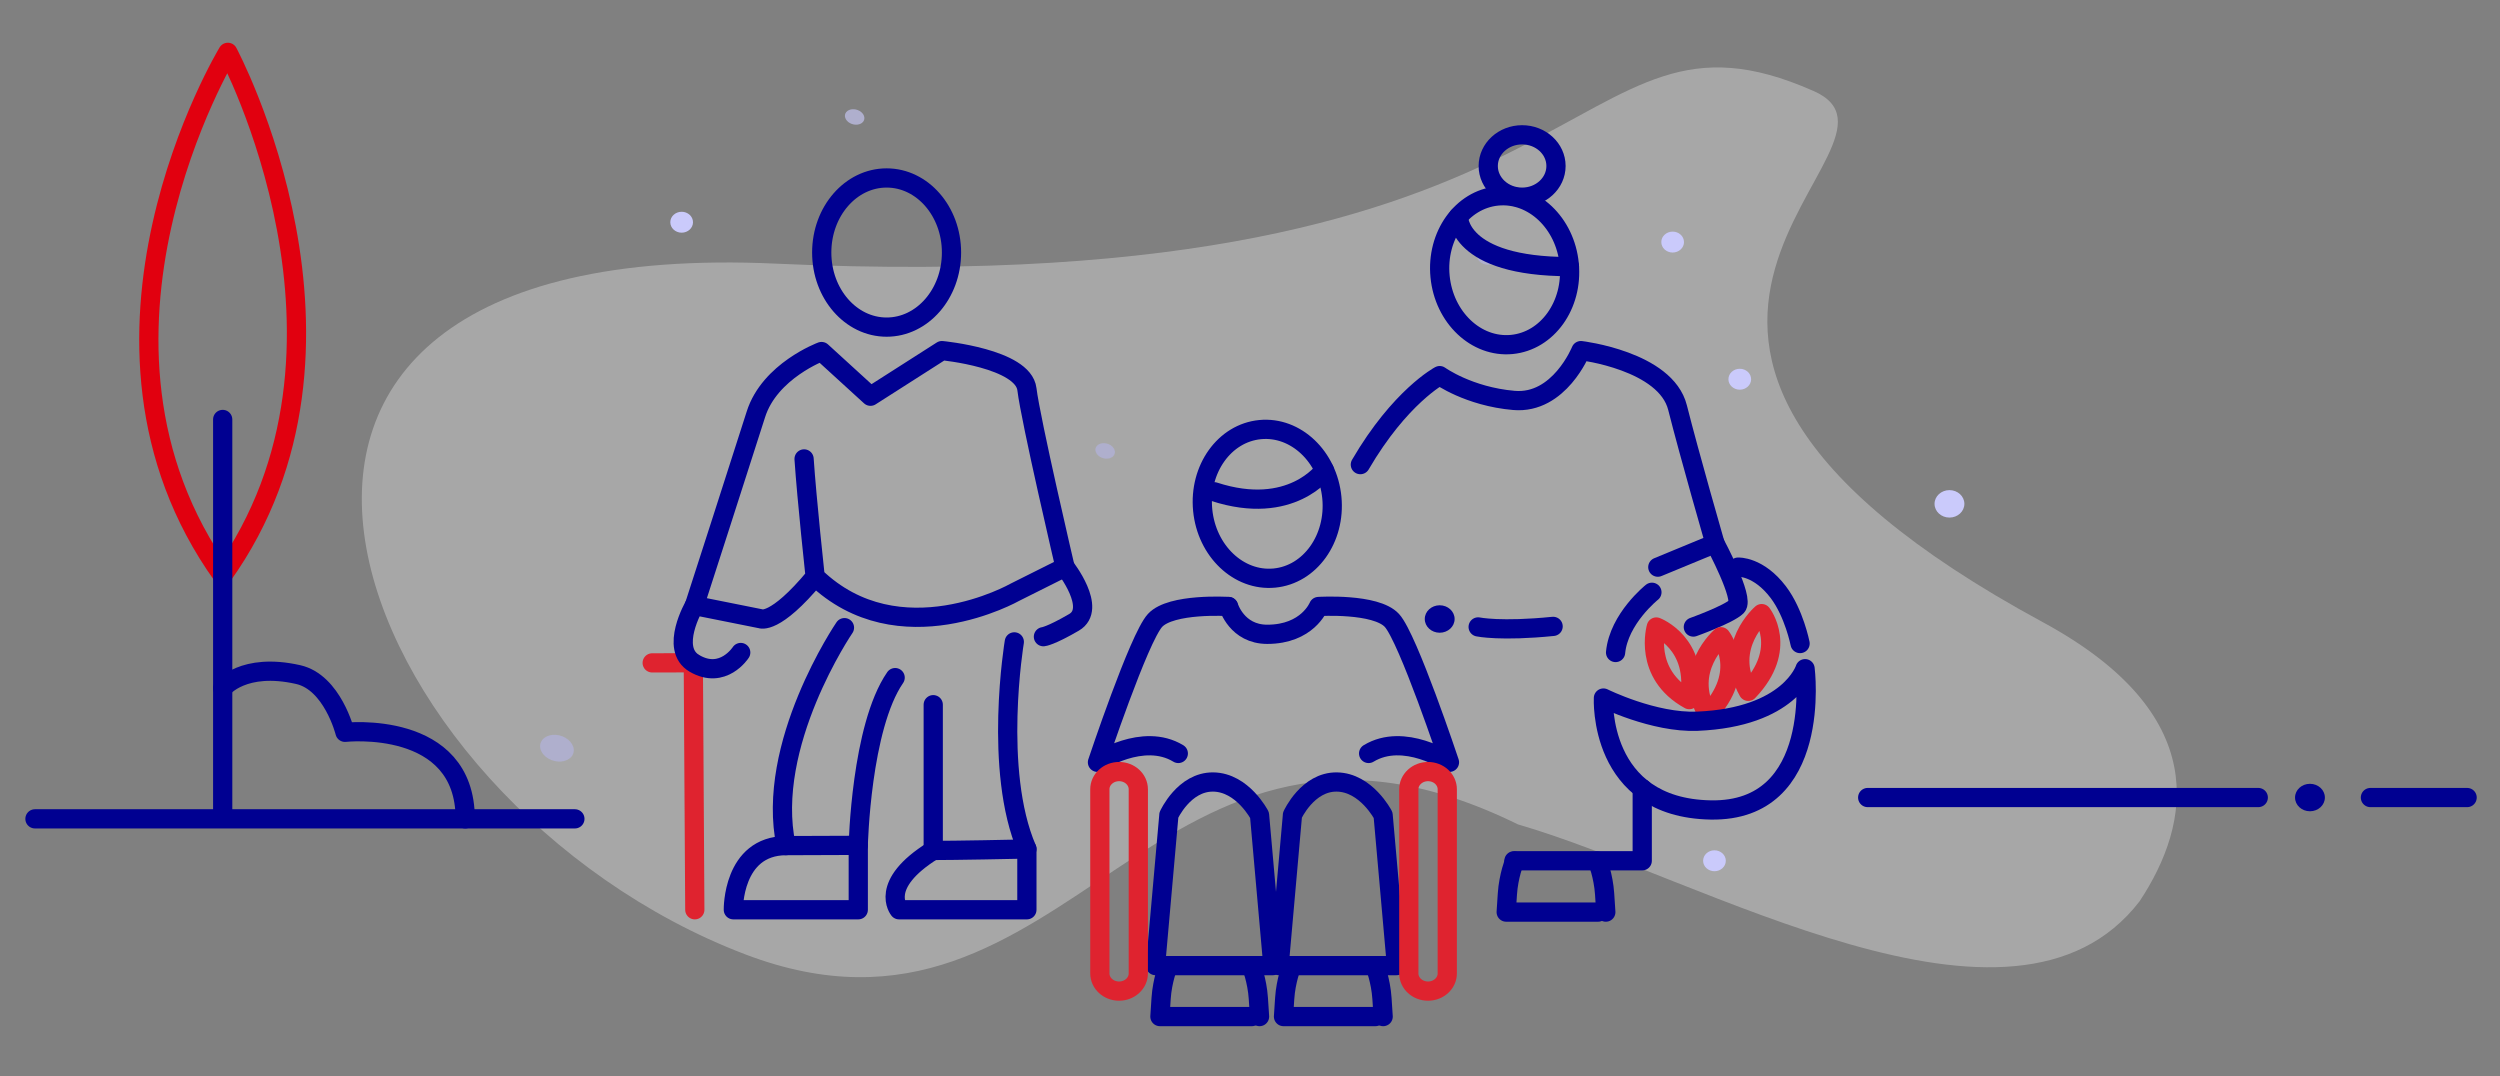 <?xml version="1.0" encoding="UTF-8"?><svg id="Calque_3" xmlns="http://www.w3.org/2000/svg" width="650" height="279.83" viewBox="0 0 650 279.83"><rect x="0" y="0" width="650" height="279.83" fill="#808080" stroke="none"/><rect width="650" height="279.83" style="fill:#fff; opacity:0;"/><g style="opacity:.63;"><g style="opacity:.49;"><path d="M471.45,23.63c-65.45-28.92-51.73,54.99-269.66,44.92-170.44-7.88-111.86,140.06-8,179.59,85.06,32.38,105.62-80.65,200.89-33.79,47.84,13.8,128.74,62.76,161.63,19.96,13.47-20.4,18.9-48.67-25.23-72.57-139.03-75.3-26.64-123.69-59.63-138.12Z" style="fill:#fff; fill-rule:evenodd;"/></g><path d="M143.39,197.62c-2.29-.89-3.51-3-2.73-4.7s3.28-2.37,5.56-1.48,3.51,3,2.73,4.7-3.28,2.37-5.56,1.48Z" style="fill:#cacafb; fill-rule:evenodd;"/><path d="M385.71,68.6c-1.32-.51-2.03-1.74-1.58-2.72.45-.99,1.9-1.37,3.22-.86s2.03,1.74,1.58,2.72-1.9,1.37-3.22.86Z" style="fill:#cacafb; fill-rule:evenodd;"/><path d="M286.52,119.03c-1.32-.51-2.03-1.74-1.58-2.72s1.9-1.37,3.22-.86,2.03,1.74,1.58,2.72-1.9,1.37-3.22.86Z" style="fill:#cacafb; fill-rule:evenodd;"/><path d="M221.39,32.2c-1.32-.51-2.03-1.74-1.58-2.72s1.9-1.37,3.22-.86,2.03,1.74,1.58,2.72-1.9,1.37-3.22.86Z" style="fill:#cacafb; fill-rule:evenodd;"/></g><polyline points="169.57 172.35 180.26 172.32 180.65 236.54" style="fill:none; stroke:#df232f; stroke-linecap:round; stroke-linejoin:round; stroke-width:5px;"/><path d="M445.76,226.52c-1.63,0-2.95-1.22-2.95-2.72s1.32-2.72,2.95-2.72,2.95,1.22,2.95,2.72-1.32,2.72-2.95,2.72Z" style="fill:#cacafb; fill-rule:evenodd;"/><path d="M177.23,60.5c-1.63,0-2.95-1.22-2.95-2.72s1.32-2.72,2.95-2.72,2.95,1.22,2.95,2.72-1.32,2.72-2.95,2.72Z" style="fill:#cacafb; fill-rule:evenodd;"/><path d="M434.89,65.66c-1.63,0-2.95-1.22-2.95-2.72s1.32-2.72,2.95-2.72,2.95,1.22,2.95,2.72-1.32,2.72-2.95,2.72Z" style="fill:#cacafb; fill-rule:evenodd;"/><path d="M452.34,101.32c-1.63,0-2.95-1.22-2.95-2.72s1.32-2.72,2.95-2.72,2.95,1.22,2.95,2.72-1.32,2.72-2.95,2.72Z" style="fill:#cacafb; fill-rule:evenodd;"/><ellipse cx="329.49" cy="130.99" rx="16.87" ry="19.39" transform="translate(-11.02 32.13) rotate(-5.49)" style="fill:none; stroke:#000091; stroke-linecap:round; stroke-linejoin:round; stroke-width:5px;"/><ellipse cx="391.21" cy="70.25" rx="16.87" ry="19.39" transform="translate(-4.93 37.76) rotate(-5.49)" style="fill:none; stroke:#000091; stroke-linecap:round; stroke-linejoin:round; stroke-width:5px;"/><path d="M379.19,56.31s-.35,13.01,28.87,13.01" style="fill:none; stroke:#000091; stroke-linecap:round; stroke-linejoin:round; stroke-width:5px;"/><ellipse cx="395.75" cy="43.16" rx="8.81" ry="8.11" style="fill:none; stroke:#000091; stroke-linecap:round; stroke-linejoin:round; stroke-width:5px;"/><path d="M303.9,211.92s3.94-8.71,11.56-8.6c7.62.11,12.02,8.6,12.02,8.6l3.47,39.14h-30.51l3.47-39.14Z" style="fill:none; stroke:#000091; stroke-linecap:round; stroke-linejoin:round; stroke-width:5px;"/><path d="M303.73,251.06s-1.53,3.81-1.84,8.53l-.31,4.72h23.89" style="fill:none; stroke:#000091; stroke-linecap:round; stroke-linejoin:round; stroke-width:5px;"/><path d="M325.33,251.06s1.53,3.81,1.84,8.53l.31,4.72" style="fill:none; stroke:#000091; stroke-linecap:round; stroke-linejoin:round; stroke-width:5px;"/><path d="M336.03,211.92s3.94-8.71,11.56-8.6c7.62.11,12.02,8.6,12.02,8.6l3.47,39.14h-30.51l3.47-39.14Z" style="fill:none; stroke:#000091; stroke-linecap:round; stroke-linejoin:round; stroke-width:5px;"/><path d="M335.86,251.06s-1.53,3.81-1.84,8.53l-.31,4.72h23.89" style="fill:none; stroke:#000091; stroke-linecap:round; stroke-linejoin:round; stroke-width:5px;"/><path d="M357.47,251.06s1.53,3.81,1.84,8.53l.31,4.72" style="fill:none; stroke:#000091; stroke-linecap:round; stroke-linejoin:round; stroke-width:5px;"/><path d="M319.44,157.69s2.14,7.23,10.04,7.23c10.46,0,13.34-7.23,13.34-7.23,0,0,14.87-.94,19.07,3.62s14.97,36.89,14.97,36.89c0,0-11.79-7.9-21.02-2.3" style="fill:none; stroke:#000091; stroke-linecap:round; stroke-linejoin:round; stroke-width:5px;"/><path d="M319.38,157.69s-14.87-.94-19.07,3.62c-4.2,4.56-14.97,36.89-14.97,36.89,0,0,11.79-7.9,21.02-2.3" style="fill:none; stroke:#000091; stroke-linecap:round; stroke-linejoin:round; stroke-width:5px;"/><path d="M285.96,205.21v47.88c0,2.54,2.24,4.6,5,4.6h0c2.76,0,5-2.06,5-4.6v-47.88c0-2.54-2.24-4.6-5-4.6h0c-2.76,0-5,2.06-5,4.6Z" style="fill:none; stroke:#df232f; stroke-linecap:round; stroke-linejoin:round; stroke-width:5px;"/><path d="M366.29,205.21v47.88c0,2.54,2.24,4.6,5,4.6h0c2.76,0,5-2.06,5-4.6v-47.88c0-2.54-2.24-4.6-5-4.6h0c-2.76,0-5,2.06-5,4.6Z" style="fill:none; stroke:#df232f; stroke-linecap:round; stroke-linejoin:round; stroke-width:5px;"/><path d="M353.69,120.8c10.32-17.69,20.63-23.14,20.63-23.14,0,0,7.5,5.43,19.3,6.45,11.8,1.02,17.42-12.95,17.42-12.95,0,0,22.05,2.61,25.12,14.82,3.08,12.21,9.74,35.34,9.74,35.34l-14.87,6.14" style="fill:none; stroke:#000091; stroke-linecap:round; stroke-linejoin:round; stroke-width:5px;"/><path d="M384.32,163s5.84,1.24,19.49-.14" style="fill:none; stroke:#000091; stroke-linecap:round; stroke-linejoin:round; stroke-width:5px;"/><path d="M445.91,141.32s7.69,14.33,5.64,16.37c-2.05,2.04-11.28,5.34-11.28,5.34" style="fill:none; stroke:#000091; stroke-linecap:round; stroke-linejoin:round; stroke-width:5px;"/><path d="M429.5,153.99s-8.6,6.84-9.45,15.66" style="fill:none; stroke:#000091; stroke-linecap:round; stroke-linejoin:round; stroke-width:5px;"/><path d="M451.9,147.45s5.31-.29,10.47,6.53c4.1,5.43,5.65,13.34,5.65,13.34" style="fill:none; stroke:#000091; stroke-linecap:round; stroke-linejoin:round; stroke-width:5px;"/><path d="M430.64,163.02s-3.61,12.15,8.58,18.88c2.68-14.63-8.58-18.88-8.58-18.88Z" style="fill:none; stroke:#df232f; stroke-linecap:round; stroke-linejoin:round; stroke-width:5px;"/><path d="M458.04,159.54s-10.01,8.59-3.49,20.21c10.64-11.15,3.49-20.21,3.49-20.21Z" style="fill:none; stroke:#df232f; stroke-linecap:round; stroke-linejoin:round; stroke-width:5px;"/><path d="M447.44,165.55s-10.01,8.59-3.49,20.21c10.64-11.15,3.49-20.21,3.49-20.21Z" style="fill:none; stroke:#df232f; stroke-linecap:round; stroke-linejoin:round; stroke-width:5px;"/><path d="M416.89,181.49s-1.44,28.57,27.89,29.1c29.33.54,24.54-36.73,24.54-36.73,0,0-3.93,12.65-28,13.66-11.32.47-24.43-6.03-24.43-6.03" style="fill:none; stroke:#000091; stroke-linecap:round; stroke-linejoin:round; stroke-width:5px;"/><path d="M219.56,163.19s-20.77,30.44-15.17,56.67l18.76-.07s.7-30.7,9.59-43.61" style="fill:none; stroke:#000091; stroke-linecap:round; stroke-linejoin:round; stroke-width:5px;"/><path d="M223.15,219.79v16.75h-32.48s-.28-16.63,13.72-16.68" style="fill:none; stroke:#000091; stroke-linecap:round; stroke-linejoin:round; stroke-width:5px;"/><path d="M263.72,166.89s-5.55,33.35,3.28,53.85c-17.64.38-24.36.38-24.36.38v-37.9" style="fill:none; stroke:#000091; stroke-linecap:round; stroke-linejoin:round; stroke-width:5px;"/><path d="M266.99,220.74v15.8h-33.24s-5.43-6.54,8.87-15.42" style="fill:none; stroke:#000091; stroke-linecap:round; stroke-linejoin:round; stroke-width:5px;"/><path d="M211.93,149.94c21.88,21.11,51.93,4.05,51.93,4.05l13.05-6.53s-8.95-38.23-9.91-46.26-22.1-10.04-22.1-10.04l-18.57,11.86-12.73-11.62s-13.49,5.01-17.07,16.34c-3.59,11.33-15.98,49.69-15.98,49.69l17.18,3.44s3.72,1.75,14.21-10.92c0,0-2.18-20.16-2.88-30.63" style="fill:none; stroke:#000091; stroke-linecap:round; stroke-linejoin:round; stroke-width:5px;"/><path d="M276.91,147.45s8.49,10.78,2.33,14.36c-6.15,3.58-7.95,3.73-7.95,3.73" style="fill:none; stroke:#000091; stroke-linecap:round; stroke-linejoin:round; stroke-width:5px;"/><path d="M180.54,157.43s-6.54,11.21,0,15.04c7.44,4.36,12.05-2.82,12.05-2.82" style="fill:none; stroke:#000091; stroke-linecap:round; stroke-linejoin:round; stroke-width:5px;"/><polyline points="393.63 223.8 426.98 223.8 426.98 205.02" style="fill:none; stroke:#000091; stroke-linecap:round; stroke-linejoin:round; stroke-width:5px;"/><path d="M393.76,223.9s-1.53,3.81-1.84,8.53l-.31,4.72h23.89" style="fill:none; stroke:#000091; stroke-linecap:round; stroke-linejoin:round; stroke-width:5px;"/><path d="M415.36,223.9s1.53,3.81,1.84,8.53l.31,4.72" style="fill:none; stroke:#000091; stroke-linecap:round; stroke-linejoin:round; stroke-width:5px;"/><ellipse cx="230.52" cy="65.66" rx="16.87" ry="19.39" style="fill:none; stroke:#000091; stroke-linecap:round; stroke-linejoin:round; stroke-width:5px;"/><path d="M344.34,122.25s-8.61,12.13-28.65,5.61" style="fill:none; stroke:#000091; stroke-linecap:round; stroke-linejoin:round; stroke-width:5px;"/><path d="M59.24,13.61s-45.29,74.69-1.38,136.03c42.44-59.43,1.38-136.03,1.38-136.03Z" style="fill:none; stroke:#e1000f; stroke-linecap:round; stroke-linejoin:round; stroke-width:5px;"/><line x1="616.31" y1="207.36" x2="641.45" y2="207.36" style="fill:none; stroke:#000091; stroke-linecap:round; stroke-linejoin:round; stroke-width:5px;"/><line x1="57.9" y1="109.06" x2="57.9" y2="211.5" style="fill:none; stroke:#000091; stroke-linecap:round; stroke-linejoin:round; stroke-width:5px;"/><ellipse cx="600.59" cy="207.36" rx="3.88" ry="3.57" style="fill:#000091;"/><ellipse cx="374.32" cy="160.94" rx="3.88" ry="3.57" style="fill:#000091;"/><path d="M506.86,134.57c-2.14,0-3.88-1.6-3.88-3.57s1.74-3.57,3.88-3.57,3.88,1.6,3.88,3.57-1.74,3.57-3.88,3.57Z" style="fill:#cacafb; fill-rule:evenodd;"/><path d="M57.9,178.92s5.34-6.76,19.62-3.53c8.93,2.02,12.18,15.01,12.18,15.01,0,0,31.26-3.46,31.26,22.5" style="fill:none; stroke:#000091; stroke-linecap:round; stroke-linejoin:round; stroke-width:5px;"/><line x1="9.09" y1="212.9" x2="149.47" y2="212.9" style="fill:none; stroke:#000091; stroke-linecap:round; stroke-linejoin:round; stroke-width:5px;"/><line x1="485.6" y1="207.36" x2="587.15" y2="207.36" style="fill:none; stroke:#000091; stroke-linecap:round; stroke-linejoin:round; stroke-width:5px;"/></svg>